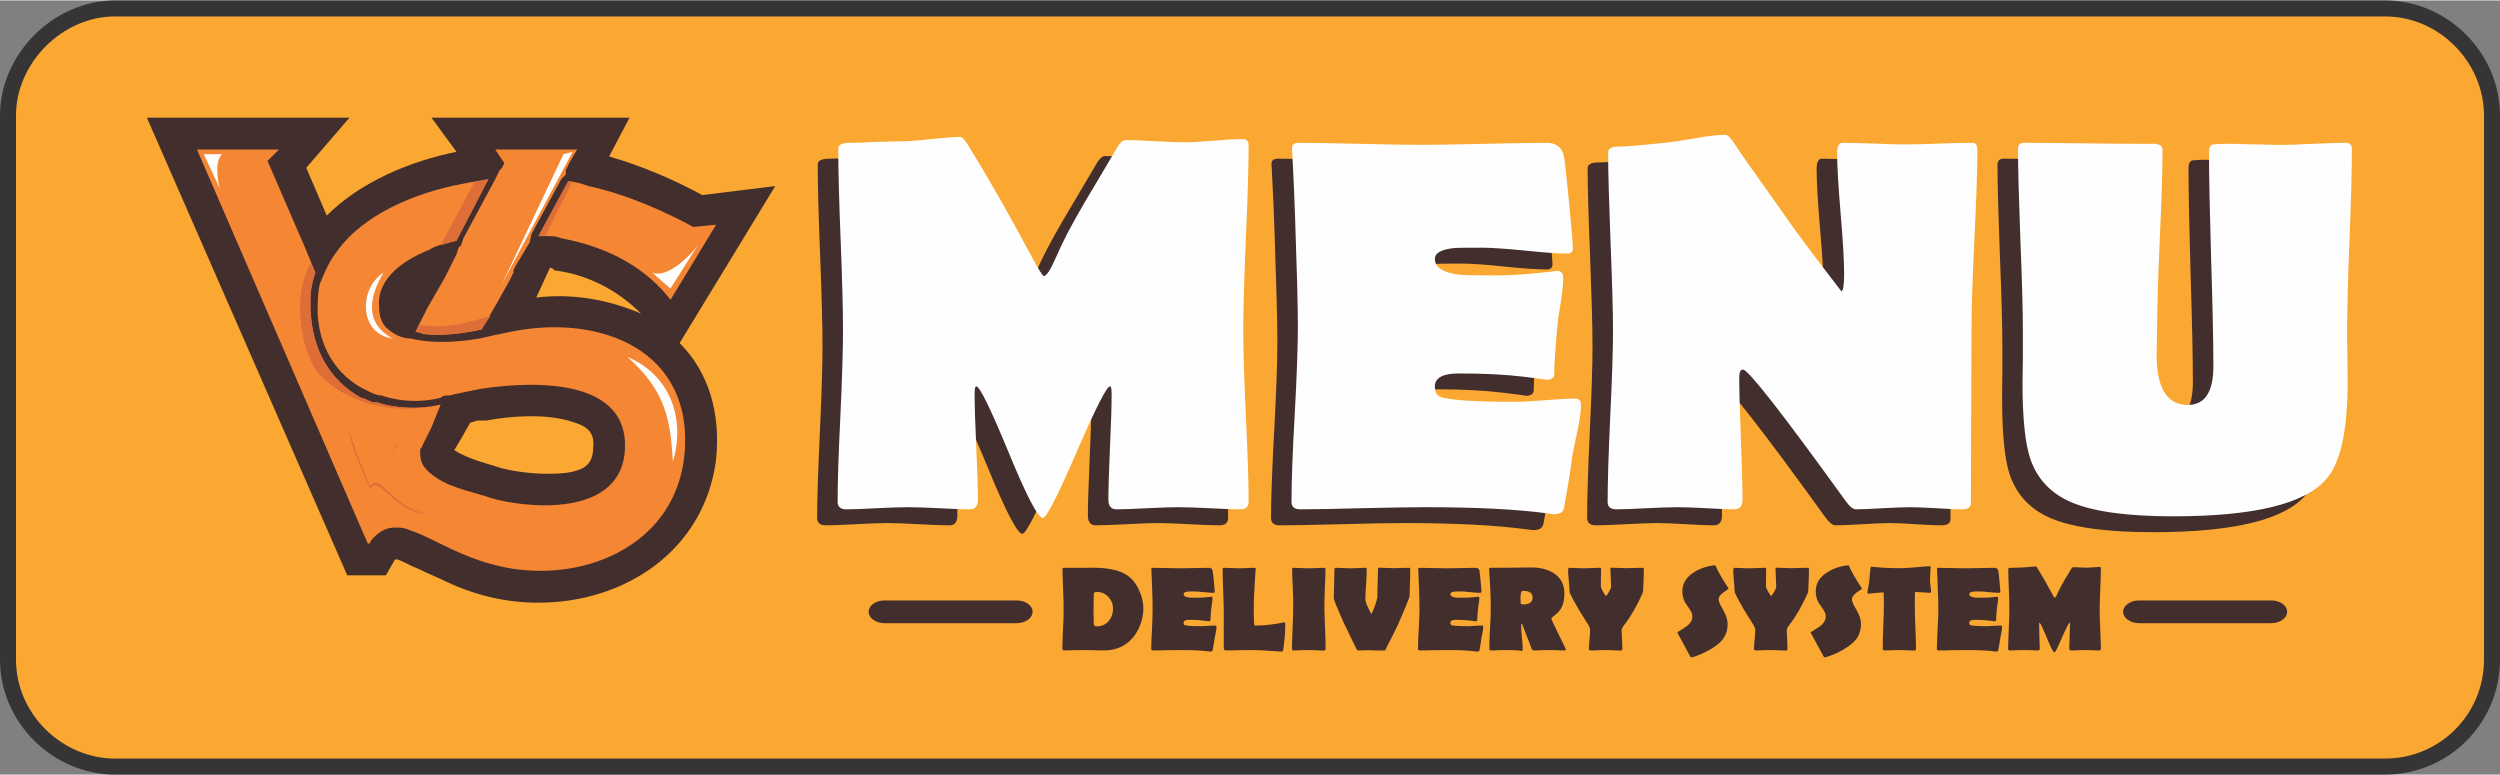 <?xml version="1.0" encoding="UTF-8"?>
<!DOCTYPE svg PUBLIC "-//W3C//DTD SVG 1.1//EN" "http://www.w3.org/Graphics/SVG/1.1/DTD/svg11.dtd">
<!-- Creator: CorelDRAW -->
<svg xmlns="http://www.w3.org/2000/svg" xml:space="preserve" width="200px" height="62px" version="1.1" style="shape-rendering:geometricPrecision; text-rendering:geometricPrecision; image-rendering:optimizeQuality; fill-rule:evenodd; clip-rule:evenodd"
viewBox="0 0 200 61.93"
 xmlns:xlink="http://www.w3.org/1999/xlink"
 xmlns:xodm="http://www.corel.com/coreldraw/odm/2003">
 <rect x="0" y="0" width="200" height="61.93" fill="#808080" stroke="none"/>
 <defs>
  <style type="text/css">
   <![CDATA[
    .str0 {stroke:#373435;stroke-width:1.28;stroke-miterlimit:22.926}
    .fil1 {fill:#432E2E}
    .fil3 {fill:#DD6E38}
    .fil2 {fill:#F58634}
    .fil0 {fill:#FAA831}
    .fil4 {fill:#FEFEFE}
    .fil5 {fill:#432E2E;fill-rule:nonzero}
    .fil6 {fill:#FEFEFE;fill-rule:nonzero}
   ]]>
  </style>
 </defs>
 <g id="Camada_x0020_1">
  <g id="_1978951096256">
   <path class="fil0 str0" d="M9.2 0.64l181.6 0c4.74,0 8.56,4 8.56,8.56l0 43.53c0,4.74 -3.82,8.56 -8.56,8.56l-181.6 0c-4.56,0 -8.56,-3.82 -8.56,-8.56l0 -43.53c0,-4.56 4,-8.56 8.56,-8.56z"/>
   <g>
    <g>
     <g>
      <path class="fil1" d="M48.72 12.48c2.55,0.73 5.11,1.82 7.47,3.09l5.83 -0.72 -7.65 12.56c2.37,2.37 3.28,5.65 2.92,9.29 -0.91,7.29 -7.29,11.48 -14.21,11.48 -2.55,0 -4.92,-0.55 -7.29,-1.64 -0.73,-0.36 -1.64,-0.73 -2.37,-1.09 -0.54,-0.19 -1.09,-0.55 -1.63,-0.73 0,0 0,0 -0.19,0 0,0 0,0 0,0l-0.73 1.27 -3.09 0 -16.03 -36.61 16.21 0 -3.46 4.01 1.64 3.82c2.73,-2.73 6.74,-4.37 10.38,-5.1l-2 -2.73 15.84 0 -1.63 3.1 -0.01 0zm-4.73 8.92l-1.09 2.37c2.91,-0.36 5.82,0.18 8.38,1.28 -1.83,-1.83 -4.19,-3.1 -6.93,-3.46 -0.18,-0.19 -0.18,-0.19 -0.36,-0.19l0 0zm-5.83 12.21l-0.55 0.18 -0.72 1.27 -0.55 0.91c1.09,0.73 2.73,1.1 3.82,1.46 1.46,0.37 3.46,0.55 5.1,0.37 1.28,-0.19 2.19,-0.55 2.19,-2.01 0.18,-1.45 -0.73,-1.82 -2,-2.18 -2.01,-0.55 -4.56,-0.37 -6.56,0 -0.18,0 -0.55,0 -0.73,0z"/>
      <path class="fil2" d="M24.32 19.58l-2.92 -6.74 0.91 -0.91 -6.55 0 11.29 26.05 2.37 5.46 0.18 0c0,-0.18 0.18,-0.36 0.36,-0.54 0.55,-0.55 1.1,-0.73 1.64,-0.73 0.37,0 0.73,0 1.1,0.18 2.36,0.73 5.46,3.28 10.56,3.28 5.28,0 10.75,-2.92 11.48,-9.11 0.91,-8.56 -6.74,-11.47 -13.85,-10.02 -0.91,0.19 -1.82,0.37 -2.55,0.55 -2.18,0.36 -4,0.36 -5.46,0 -0.73,0 -1.46,-0.36 -2.01,-0.91 -0.36,-0.37 -0.54,-0.91 -0.54,-1.64 -0.18,-1.82 1.27,-3.46 4,-4.55 0.55,-0.37 1.46,-0.55 2.19,-0.73l2.55 -4.92c-0.73,0.18 -1.27,0.18 -2,0.36 -4.01,0.73 -8.02,2.55 -10.02,5.29 -0.73,0.91 -1.09,1.82 -1.46,2.73 -0.18,0.73 -0.18,1.46 -0.18,2.37 0.18,3.27 2,5.28 4.01,6.19 0.36,0.18 0.73,0.36 1.09,0.36 1.64,0.55 3.28,0.55 4.74,0.19 0.18,-0.19 0.36,-0.19 0.72,-0.19 0.73,-0.18 1.64,-0.36 2.55,-0.54 4.92,-0.73 11.66,-0.55 11.48,4.73 -0.18,5.83 -8.38,4.74 -10.75,4.01 -0.91,-0.36 -3.09,-0.73 -4.37,-1.64 -0.55,-0.36 -0.91,-0.73 -1.09,-1.09 -0.18,-0.37 -0.18,-0.73 -0.18,-1.09 0,-0.19 0.18,-0.19 0.18,-0.37l0.73 -1.46 0.73 -1.82c0,0 0,0 0,0 -1.46,0.37 -3.46,0.37 -5.1,-0.18l-0.37 0c-0.36,-0.18 -0.73,-0.36 -0.91,-0.36 -2.55,-1.46 -3.82,-3.83 -4.01,-6.74 -0.18,-1.1 0,-2.19 0.37,-3.28l-0.91 -2.19 0 0zm21.31 -6.74l0.54 -0.91 0 0 -0.36 0 -6.19 0 0.73 1.09 -0.19 0.37 -0.18 0.18 -0.36 0.73 -2.55 4.73 -0.18 0.55 -0.19 0.18 -0.18 0.55 -0.91 1.82 -1.46 2.55 -0.91 1.82c0.19,0 0.37,0 0.55,0.18 1.46,0.19 3.1,0 4.74,-0.36l1.27 -2.19 0.91 -1.63 0.37 -0.73 0 -0.19 0.18 -0.36 1.09 -1.82 0.18 -0.73 2.37 -4.37 0.36 -0.37 0 0 0 -0.18 0 -0.18 0.37 -0.73 0 0zm-0.73 6.19c4.01,0.73 6.92,2.55 8.74,4.92l3.65 -6.01 -1.83 0.18c-2,-1.09 -5.1,-2.55 -8.37,-3.27 -0.55,-0.19 -1.1,-0.37 -1.64,-0.37l-2.37 4.37c0.18,0 0.36,0 0.54,0 0.37,0 0.92,0 1.28,0.18l0 0z"/>
      <polygon class="fil3" points="39.07,14.3 37.98,14.48 35.25,19.58 36.52,19.22 "/>
      <path class="fil3" d="M33.24 26.5c1.46,0.55 4.56,0 5.28,-0.18l0.73 -1.09c-1.82,0.54 -3.64,1.09 -5.64,0.73l-0.37 0.54 0 0z"/>
      <path class="fil4" d="M50.18 28.51c3.83,1.64 4.56,5.46 3.65,8.38 -0.19,-3.28 -0.55,-5.65 -3.65,-8.38z"/>
      <path class="fil4" d="M31.42 27.05c-2.73,-0.36 -2.73,-4.01 -0.73,-5.28 -1.09,1.82 -1.64,4 0.73,5.28z"/>
      <polygon class="fil4" points="45.81,12.11 45.08,12.3 40.16,22.68 "/>
      <polygon class="fil3" points="45.81,14.48 45.45,14.48 43.08,18.85 43.62,18.85 "/>
      <path class="fil3" d="M31.79 35.43c-1.46,0.73 -2.74,0 -3.83,-1.09 0,1.27 1.28,3.82 1.64,4.73 0.73,-1.27 2,2 4.55,2 -2.73,-1.63 -3.82,-3.09 -2.36,-5.64z"/>
      <path class="fil2" d="M31.79 35.25c-1.46,0.54 -2.74,0.18 -3.83,-0.91 0.18,1.09 1.28,3.64 1.64,4.55 0.73,-1.28 1.64,1.64 4.55,2.18 -2.73,-1.63 -3.64,-3.27 -2.36,-5.82l0 0z"/>
      <path class="fil4" d="M17.76 12.3l-1.46 0 1.28 2.73c0,0 -0.55,-2.01 0.18,-2.73z"/>
      <path class="fil4" d="M52.19 21.77c0.36,0.36 1.45,1.27 1.45,1.27l2.19 -3.46c-0.37,0.55 -2.37,2.73 -3.64,2.19l0 0z"/>
      <path class="fil3" d="M24.86 21.04c-1.45,2.37 -0.91,6.74 0.55,8.74 1.64,1.82 5.1,3.64 9.84,2.55 -1.46,0.37 -3.46,0.37 -5.1,-0.18l-0.37 0c-0.36,-0.18 -0.73,-0.36 -0.91,-0.36 -2.55,-1.46 -3.82,-3.83 -4.01,-6.74 0,-0.37 0,-0.73 0,-0.91 0,-0.19 0,-0.37 0,-0.55 0,-0.55 0.19,-1.28 0.37,-1.82l-0.18 -0.37 -0.19 -0.36 0 0z"/>
     </g>
    </g>
    <path class="fil5" d="M98.25 41.38c0,0.41 -0.23,0.61 -0.69,0.61 -0.55,0 -1.36,-0.03 -2.46,-0.09 -1.09,-0.06 -1.91,-0.09 -2.47,-0.09 -0.55,0 -1.37,0.03 -2.47,0.09 -1.11,0.06 -1.94,0.09 -2.48,0.09 -0.43,0 -0.65,-0.26 -0.65,-0.78 0,-0.93 0.05,-2.34 0.13,-4.23 0.09,-1.89 0.13,-3.3 0.13,-4.23 0,-0.4 -0.04,-0.61 -0.13,-0.61 -0.26,0 -1.15,1.76 -2.67,5.27 -1.52,3.51 -2.42,5.26 -2.7,5.26 -0.39,0 -1.31,-1.75 -2.75,-5.26 -1.45,-3.51 -2.31,-5.27 -2.58,-5.27 -0.09,0 -0.13,0.21 -0.13,0.61 0,0.93 0.04,2.34 0.13,4.23 0.09,1.89 0.13,3.3 0.13,4.23 0,0.52 -0.21,0.78 -0.63,0.78 -0.56,0 -1.39,-0.03 -2.49,-0.09 -1.1,-0.06 -1.93,-0.09 -2.49,-0.09 -0.54,0 -1.36,0.03 -2.46,0.09 -1.09,0.06 -1.91,0.09 -2.45,0.09 -0.47,0 -0.7,-0.2 -0.7,-0.61 0,-1.52 0.08,-3.8 0.22,-6.84 0.14,-3.05 0.21,-5.33 0.21,-6.85 0,-1.61 -0.06,-4.05 -0.19,-7.29 -0.13,-3.23 -0.19,-5.66 -0.19,-7.28 0,-0.31 0.31,-0.46 0.94,-0.46 0.45,0 1.15,-0.02 2.07,-0.06 0.92,-0.04 1.6,-0.06 2.07,-0.06 0.51,0 1.3,-0.05 2.36,-0.18 1.05,-0.11 1.85,-0.17 2.36,-0.17 0.13,0 0.38,0.31 0.75,0.92 1.51,2.45 3.12,5.28 4.84,8.5 0.62,1.14 0.97,1.71 1.07,1.71 0.2,0 0.54,-0.53 1,-1.59 0.49,-1.14 1.23,-2.55 2.22,-4.24 1.42,-2.39 2.23,-3.76 2.45,-4.14 0.32,-0.6 0.6,-0.9 0.85,-0.9 0.52,0 1.31,0.03 2.37,0.09 1.06,0.05 1.86,0.08 2.38,0.08 0.53,0 1.29,-0.04 2.3,-0.13 1.01,-0.08 1.78,-0.13 2.3,-0.13 0.33,0 0.5,0.16 0.5,0.48 0,1.65 -0.07,4.12 -0.22,7.42 -0.14,3.3 -0.21,5.78 -0.21,7.44 0,1.52 0.07,3.8 0.21,6.84 0.15,3.04 0.22,5.32 0.22,6.84z"/>
    <path id="_1" class="fil5" d="M124.84 33.62c0,0.5 -0.1,1.17 -0.27,2.02 -0.25,1.2 -0.39,1.87 -0.42,2.02 -0.1,0.97 -0.33,2.37 -0.68,4.23 -0.07,0.32 -0.33,0.48 -0.77,0.48 -0.15,0 -0.34,-0.02 -0.59,-0.06 -2.45,-0.33 -5.71,-0.5 -9.76,-0.5 -1.12,0 -2.79,0.03 -5.01,0.09 -2.21,0.06 -3.87,0.09 -4.97,0.09 -0.46,0 -0.69,-0.2 -0.69,-0.61 0,-1.56 0.09,-3.9 0.26,-7.04 0.17,-3.12 0.25,-5.47 0.25,-7.03 0,-1.58 -0.08,-4.54 -0.23,-8.88 -0.03,-1.11 -0.11,-2.78 -0.22,-5l-0.02 -0.29c-0.03,-0.32 0.15,-0.48 0.52,-0.48 1.09,0 2.72,0.03 4.9,0.09 2.18,0.06 3.82,0.08 4.92,0.08 1.11,0 2.77,-0.02 4.99,-0.08 2.23,-0.06 3.91,-0.09 5.02,-0.09 0.78,0 1.25,0.36 1.4,1.07 0.07,0.28 0.2,1.5 0.41,3.66 0.21,2.17 0.32,3.41 0.32,3.71 0,0.28 -0.15,0.42 -0.45,0.42 -0.75,0 -1.88,-0.07 -3.4,-0.23 -1.52,-0.16 -2.67,-0.24 -3.43,-0.24 -1.24,0 -1.96,0.01 -2.14,0.03 -1.09,0.09 -1.63,0.39 -1.63,0.88 0,0.67 0.65,1.09 1.95,1.26 0.36,0.04 1.25,0.06 2.67,0.06 1.17,0 2.3,-0.06 3.37,-0.17 1.43,-0.14 2.01,-0.22 1.74,-0.22 0.37,0 0.54,0.2 0.54,0.61 0,0.39 -0.06,0.99 -0.18,1.81 -0.17,0.99 -0.26,1.61 -0.27,1.86 -0.18,1.87 -0.27,3.2 -0.27,3.99 0,0.31 -0.22,0.47 -0.65,0.47 0.13,0 -0.48,-0.09 -1.82,-0.25 -1.5,-0.18 -3.22,-0.27 -5.17,-0.27 -1.27,0 -1.91,0.35 -1.91,1.04 0,0.34 0.09,0.58 0.25,0.73 0.41,0.34 2.51,0.5 6.29,0.5 0.52,0 1.29,-0.04 2.31,-0.13 1.03,-0.08 1.8,-0.13 2.32,-0.13 0.35,0 0.52,0.17 0.52,0.5z"/>
    <path id="_2" class="fil5" d="M156.55 13.23c0,1.59 -0.08,3.98 -0.24,7.17 -0.15,3.21 -0.23,5.6 -0.23,7.21l-0.04 13.9c0,0.32 -0.25,0.48 -0.74,0.48 -0.46,0 -1.15,-0.03 -2.06,-0.09 -0.92,-0.06 -1.61,-0.09 -2.07,-0.09 -0.47,0 -1.19,0.03 -2.15,0.09 -0.98,0.06 -1.7,0.09 -2.19,0.09 -0.23,0 -0.5,-0.23 -0.83,-0.68 -5.05,-7 -7.79,-10.5 -8.2,-10.5 -0.2,0 -0.3,0.2 -0.3,0.6 0,1.09 0.04,2.72 0.13,4.9 0.08,2.18 0.13,3.81 0.13,4.9 0,0.52 -0.22,0.78 -0.65,0.78 -0.5,0 -1.26,-0.03 -2.27,-0.09 -1.01,-0.06 -1.76,-0.09 -2.27,-0.09 -0.54,0 -1.36,0.03 -2.45,0.09 -1.1,0.06 -1.92,0.09 -2.46,0.09 -0.46,0 -0.69,-0.2 -0.69,-0.61 0,-1.52 0.07,-3.8 0.21,-6.85 0.15,-3.05 0.22,-5.33 0.22,-6.85 0,-1.58 -0.07,-3.97 -0.19,-7.14 -0.13,-3.17 -0.2,-5.54 -0.2,-7.12 0,-0.31 0.29,-0.46 0.86,-0.46 0.63,0 1.98,-0.11 4.07,-0.35 0.28,-0.02 1.02,-0.14 2.24,-0.35 0.92,-0.16 1.65,-0.24 2.21,-0.24 0.19,0 0.48,0.3 0.85,0.89 0.23,0.38 1.35,1.97 3.36,4.79 1.07,1.58 2.76,3.86 5.08,6.86 0.14,-0.1 0.21,-0.55 0.21,-1.37 0,-1.07 -0.09,-2.69 -0.28,-4.85 -0.18,-2.17 -0.28,-3.79 -0.28,-4.86 0,-0.54 0.15,-0.82 0.42,-0.82 0.56,0 1.4,0.03 2.52,0.07 1.11,0.04 1.94,0.06 2.51,0.06 0.6,0 1.5,-0.02 2.69,-0.06 1.2,-0.04 2.1,-0.07 2.7,-0.07 0.25,0 0.38,0.19 0.38,0.57z"/>
    <path id="_3" class="fil5" d="M186.51 13.16c0,1.62 -0.06,4.04 -0.19,7.27 -0.13,3.22 -0.19,5.64 -0.19,7.26 0,0.46 0,1.14 0.02,2.05 0.01,0.9 0.02,1.58 0.02,2.04 0,3.87 -0.56,6.46 -1.68,7.75 -1.68,2.01 -5.77,3.01 -12.26,3.01 -3.67,0 -6.38,-0.37 -8.13,-1.1 -1.65,-0.7 -2.75,-1.86 -3.31,-3.47 -0.42,-1.24 -0.62,-3.28 -0.62,-6.12 0,-0.41 0,-1.07 0.02,-1.99 0,-0.92 0,-1.64 0,-2.17 0,-1.62 -0.07,-4.05 -0.2,-7.29 -0.12,-3.23 -0.19,-5.66 -0.19,-7.27 0,-0.31 0.17,-0.47 0.5,-0.47 1.03,0 2.58,0.02 4.67,0.05 2.07,0.03 3.63,0.04 4.66,0.04 0.89,0 1.23,-0.01 1.02,-0.02 0.47,0.04 0.71,0.19 0.71,0.45 0,1.61 -0.07,4.02 -0.21,7.24 -0.15,3.22 -0.22,5.62 -0.22,7.23 0,0.17 -0.01,0.49 -0.02,0.93 -0.01,0.45 -0.02,0.79 -0.02,1.03 0,2.69 0.83,4.03 2.5,4.03 1.36,0 2.04,-1.04 2.04,-3.11 0,-1.9 -0.06,-4.75 -0.18,-8.55 -0.11,-3.79 -0.17,-6.65 -0.17,-8.54 0,-0.42 0.12,-0.63 0.36,-0.65 0.5,-0.05 1.36,-0.06 2.6,-0.02 1.67,0.04 2.57,0.07 2.71,0.07 0.58,0 1.45,-0.03 2.62,-0.09 1.17,-0.06 2.04,-0.09 2.62,-0.09 0.35,0 0.52,0.17 0.52,0.5z"/>
    <g>
     <path class="fil5" d="M91.47 48.66c0,0.44 -0.09,0.88 -0.26,1.33 -0.18,0.45 -0.42,0.83 -0.72,1.14 -0.56,0.58 -1.3,0.87 -2.21,0.87 -0.19,0 -0.47,0 -0.83,-0.02 -0.37,-0.01 -0.65,-0.01 -0.83,-0.01 -0.17,0 -0.41,0 -0.74,0.01 -0.33,0.02 -0.57,0.02 -0.73,0.02 -0.1,0 -0.16,-0.04 -0.16,-0.13 0,-0.35 0.02,-0.86 0.05,-1.55 0.04,-0.68 0.05,-1.2 0.05,-1.54 0,-0.36 -0.01,-0.91 -0.04,-1.64 -0.03,-0.73 -0.05,-1.28 -0.05,-1.64 0,-0.07 0.04,-0.11 0.12,-0.11l1.19 0c0.12,0 0.29,0 0.51,0 0.23,-0.01 0.41,-0.01 0.53,-0.01 1.27,0 2.19,0.19 2.78,0.58 0.41,0.27 0.74,0.66 0.98,1.19 0.24,0.5 0.36,1 0.36,1.51zm-2.43 0c0,-0.37 -0.13,-0.69 -0.38,-0.95 -0.25,-0.26 -0.56,-0.39 -0.93,-0.39 -0.16,0 -0.23,0.07 -0.23,0.2 0,0.13 -0.01,0.33 -0.01,0.59 -0.01,0.26 -0.01,0.46 -0.01,0.59 0,0.13 0,0.33 0.01,0.58 0,0.26 0.01,0.45 0.01,0.58 0,0.14 0.08,0.21 0.26,0.21 0.38,0 0.69,-0.14 0.93,-0.42 0.23,-0.27 0.35,-0.6 0.35,-0.99z"/>
     <path id="_1_0" class="fil5" d="M97.32 50.12c0,0.11 -0.02,0.26 -0.06,0.45 -0.06,0.27 -0.09,0.42 -0.09,0.46 -0.03,0.22 -0.08,0.53 -0.16,0.95 -0.01,0.07 -0.07,0.11 -0.17,0.11 -0.03,0 -0.08,0 -0.13,-0.01 -0.56,-0.08 -1.29,-0.11 -2.21,-0.11 -0.25,0 -0.62,0 -1.12,0.01 -0.5,0.02 -0.88,0.02 -1.13,0.02 -0.1,0 -0.15,-0.04 -0.15,-0.13 0,-0.36 0.02,-0.88 0.06,-1.59 0.03,-0.7 0.05,-1.23 0.05,-1.59 0,-0.35 -0.01,-1.02 -0.05,-2 -0.01,-0.25 -0.02,-0.63 -0.05,-1.13l0 -0.06c-0.01,-0.07 0.03,-0.11 0.12,-0.11 0.24,0 0.61,0.01 1.1,0.02 0.49,0.01 0.86,0.02 1.11,0.02 0.25,0 0.62,-0.01 1.13,-0.02 0.5,-0.01 0.88,-0.02 1.13,-0.02 0.17,0 0.28,0.08 0.31,0.24 0.02,0.06 0.05,0.34 0.1,0.83 0.04,0.49 0.07,0.76 0.07,0.83 0,0.07 -0.04,0.1 -0.1,0.1 -0.17,0 -0.43,-0.02 -0.77,-0.05 -0.34,-0.04 -0.6,-0.06 -0.78,-0.06 -0.27,0 -0.44,0 -0.48,0.01 -0.24,0.02 -0.36,0.09 -0.36,0.2 0,0.15 0.14,0.24 0.43,0.28 0.09,0.01 0.29,0.01 0.61,0.01 0.26,0 0.52,-0.01 0.76,-0.03 0.32,-0.04 0.45,-0.05 0.39,-0.05 0.08,0 0.12,0.04 0.12,0.13 0,0.09 -0.01,0.23 -0.04,0.41 -0.04,0.23 -0.06,0.37 -0.06,0.42 -0.04,0.42 -0.06,0.72 -0.06,0.9 0,0.07 -0.05,0.11 -0.15,0.11 0.03,0 -0.11,-0.02 -0.41,-0.06 -0.34,-0.04 -0.72,-0.06 -1.16,-0.06 -0.29,0 -0.43,0.08 -0.43,0.24 0,0.07 0.01,0.13 0.05,0.16 0.09,0.08 0.57,0.11 1.42,0.11 0.12,0 0.29,-0.01 0.52,-0.03 0.23,-0.02 0.41,-0.02 0.52,-0.02 0.08,0 0.12,0.03 0.12,0.11z"/>
     <path id="_2_1" class="fil5" d="M102.82 49.88c0,0.64 -0.05,1.33 -0.16,2.05 -0.02,0.11 -0.07,0.17 -0.15,0.17 0.05,0 -0.17,-0.02 -0.68,-0.05 -0.71,-0.06 -1.28,-0.08 -1.71,-0.08 -0.23,0 -0.57,0 -1.03,0.01 -0.46,0.02 -0.8,0.02 -1.03,0.02 -0.1,0 -0.15,-0.06 -0.16,-0.18 0,0.09 0,-0.02 0,-0.33l0 -2.71c0,-0.34 -0.02,-0.89 -0.05,-1.65 -0.02,-0.72 -0.04,-1.27 -0.04,-1.64 0,-0.07 0.04,-0.1 0.11,-0.1 0.14,0 0.34,0.01 0.6,0.02 0.27,0.01 0.47,0.02 0.6,0.02 0.14,0 0.35,-0.01 0.63,-0.02 0.28,-0.02 0.49,-0.02 0.63,-0.02 0.05,0 0.08,0.03 0.08,0.1l-0.01 0.05c-0.04,0.53 -0.09,1.33 -0.14,2.39 0,0.41 -0.01,0.73 -0.01,0.97 0,0.26 0.01,0.57 0.02,0.92 0.01,0.12 0.03,0.19 0.08,0.19 0.33,0 0.7,-0.02 1.09,-0.06 0.45,-0.05 0.84,-0.11 1.18,-0.19 0.02,0 0.05,-0.01 0.07,-0.01 0.05,0 0.08,0.04 0.08,0.13z"/>
     <path id="_3_2" class="fil5" d="M106.05 51.87c0,0.09 -0.05,0.14 -0.14,0.14 -0.13,0 -0.34,-0.01 -0.61,-0.02 -0.27,-0.02 -0.48,-0.02 -0.61,-0.02 -0.13,0 -0.33,0 -0.59,0.01 -0.26,0.02 -0.45,0.02 -0.58,0.02 -0.1,0 -0.16,-0.04 -0.16,-0.13 0,-0.39 0.02,-0.97 0.05,-1.74 0.03,-0.77 0.05,-1.35 0.05,-1.74 0,-0.32 -0.01,-0.8 -0.04,-1.45 -0.03,-0.65 -0.05,-1.13 -0.05,-1.45 0,-0.07 0.04,-0.1 0.12,-0.1 0.13,0 0.34,0.01 0.62,0.02 0.28,0.01 0.49,0.02 0.63,0.02 0.13,0 0.32,-0.01 0.59,-0.02 0.26,-0.01 0.46,-0.02 0.59,-0.02 0.08,0 0.12,0.04 0.12,0.11 0,0.32 -0.02,0.81 -0.05,1.45 -0.02,0.64 -0.04,1.12 -0.04,1.44 0,0.39 0.02,0.97 0.05,1.74 0.03,0.77 0.05,1.35 0.05,1.74z"/>
     <path id="_4" class="fil5" d="M112.82 45.5c0,0.23 0,0.59 -0.02,1.07 -0.02,0.47 -0.03,0.83 -0.03,1.07 0,0.06 -0.13,0.42 -0.41,1.08 -0.23,0.54 -0.39,0.92 -0.49,1.14 -0.19,0.41 -0.41,0.86 -0.66,1.34 -0.08,0.15 -0.19,0.37 -0.34,0.67 -0.03,0.09 -0.08,0.14 -0.14,0.14 -0.14,0 -0.34,-0.01 -0.62,-0.01 -0.27,-0.01 -0.48,-0.02 -0.62,-0.02 -0.09,0 -0.23,0.01 -0.41,0.01 -0.19,0.01 -0.33,0.01 -0.42,0.01 -0.06,0 -0.11,-0.04 -0.15,-0.13 -0.23,-0.46 -0.57,-1.16 -1.01,-2.09 -0.53,-1.18 -0.8,-1.84 -0.8,-1.98 0,-0.25 0.01,-0.62 0.03,-1.12 0.01,-0.49 0.02,-0.87 0.02,-1.12 0,-0.11 0.04,-0.17 0.11,-0.17 0.13,0 0.33,0.01 0.6,0.02 0.26,0.01 0.46,0.02 0.59,0.02 0.14,0 0.34,-0.01 0.61,-0.02 0.27,-0.02 0.47,-0.02 0.6,-0.02 0.05,0 0.08,0.03 0.08,0.1 0,0.26 -0.02,0.66 -0.05,1.2 -0.04,0.53 -0.06,0.94 -0.06,1.2 0,0.15 0.06,0.35 0.18,0.61 0.1,0.2 0.2,0.39 0.29,0.59 0.09,-0.15 0.19,-0.37 0.29,-0.65 0.11,-0.31 0.18,-0.54 0.2,-0.69 0,-0.17 0.01,-0.41 0.01,-0.74 0.02,-0.95 0.04,-1.45 0.04,-1.48 0,-0.1 0.02,-0.15 0.07,-0.15 0.13,0 0.33,0.01 0.6,0.02 0.27,0.01 0.47,0.02 0.61,0.02 0.13,0 0.33,-0.01 0.59,-0.02 0.27,-0.01 0.46,-0.01 0.6,-0.01 0.07,0 0.11,0.03 0.11,0.11z"/>
     <path id="_5" class="fil5" d="M118.66 50.12c0,0.11 -0.02,0.26 -0.06,0.45 -0.05,0.27 -0.08,0.42 -0.09,0.46 -0.02,0.22 -0.08,0.53 -0.15,0.95 -0.02,0.07 -0.08,0.11 -0.18,0.11 -0.03,0 -0.07,0 -0.13,-0.01 -0.55,-0.08 -1.29,-0.11 -2.2,-0.11 -0.26,0 -0.63,0 -1.13,0.01 -0.5,0.02 -0.87,0.02 -1.12,0.02 -0.11,0 -0.16,-0.04 -0.16,-0.13 0,-0.36 0.02,-0.88 0.06,-1.59 0.04,-0.7 0.06,-1.23 0.06,-1.59 0,-0.35 -0.02,-1.02 -0.05,-2 -0.01,-0.25 -0.03,-0.63 -0.05,-1.13l-0.01 -0.06c-0.01,-0.07 0.03,-0.11 0.12,-0.11 0.24,0 0.61,0.01 1.1,0.02 0.49,0.01 0.86,0.02 1.11,0.02 0.25,0 0.63,-0.01 1.13,-0.02 0.5,-0.01 0.88,-0.02 1.13,-0.02 0.18,0 0.28,0.08 0.32,0.24 0.01,0.06 0.04,0.34 0.09,0.83 0.04,0.49 0.07,0.76 0.07,0.83 0,0.07 -0.03,0.1 -0.1,0.1 -0.17,0 -0.43,-0.02 -0.77,-0.05 -0.34,-0.04 -0.6,-0.06 -0.77,-0.06 -0.28,0 -0.44,0 -0.48,0.01 -0.25,0.02 -0.37,0.09 -0.37,0.2 0,0.15 0.14,0.24 0.44,0.28 0.08,0.01 0.28,0.01 0.6,0.01 0.26,0 0.52,-0.01 0.76,-0.03 0.32,-0.04 0.45,-0.05 0.39,-0.05 0.09,0 0.13,0.04 0.13,0.13 0,0.09 -0.02,0.23 -0.05,0.41 -0.04,0.23 -0.05,0.37 -0.06,0.42 -0.04,0.42 -0.06,0.72 -0.06,0.9 0,0.07 -0.05,0.11 -0.15,0.11 0.03,0 -0.1,-0.02 -0.41,-0.06 -0.33,-0.04 -0.72,-0.06 -1.16,-0.06 -0.29,0 -0.43,0.08 -0.43,0.24 0,0.07 0.02,0.13 0.05,0.16 0.1,0.08 0.57,0.11 1.42,0.11 0.12,0 0.29,-0.01 0.53,-0.03 0.23,-0.02 0.4,-0.02 0.52,-0.02 0.08,0 0.11,0.03 0.11,0.11z"/>
     <path id="_6" class="fil5" d="M125.28 51.95c0,0.04 -0.05,0.05 -0.13,0.05 -0.14,0 -0.34,0 -0.62,-0.02 -0.27,-0.01 -0.47,-0.01 -0.61,-0.01 -0.13,0 -0.32,0 -0.58,0.01 -0.26,0.02 -0.46,0.02 -0.59,0.02 -0.1,0 -0.17,-0.03 -0.21,-0.11 -0.05,-0.14 -0.14,-0.36 -0.24,-0.64 -0.11,-0.26 -0.26,-0.65 -0.45,-1.17 -0.04,-0.14 -0.08,-0.21 -0.12,-0.21 -0.02,0 -0.04,0.05 -0.04,0.16 0,0.21 0.02,0.53 0.07,0.96 0.04,0.42 0.06,0.74 0.06,0.94 0,0.07 -0.03,0.11 -0.1,0.11 -0.02,0 -0.06,-0.01 -0.11,-0.02 -0.27,-0.04 -0.68,-0.05 -1.23,-0.05 -0.12,0 -0.3,0 -0.54,0.01 -0.24,0.02 -0.42,0.02 -0.54,0.02 -0.1,0 -0.15,-0.04 -0.15,-0.13 0,-0.36 0.01,-0.88 0.05,-1.59 0.04,-0.7 0.06,-1.23 0.06,-1.59 0,-0.89 -0.04,-1.94 -0.13,-3.13l0 -0.06c-0.01,-0.06 0.02,-0.1 0.09,-0.11 -0.01,0 0.05,0 0.17,0 0.35,0 0.86,0 1.55,-0.01 0.69,-0.01 1.21,-0.02 1.56,-0.02 0.73,0 1.34,0.16 1.82,0.47 0.55,0.37 0.83,0.9 0.83,1.6 0,0.45 -0.07,0.81 -0.2,1.09 -0.13,0.28 -0.38,0.54 -0.73,0.79 -0.08,0.06 -0.11,0.11 -0.11,0.16 0,0.04 0.19,0.45 0.58,1.24 0.39,0.79 0.59,1.21 0.59,1.24zm-2.67 -4.18c0,-0.36 -0.26,-0.54 -0.78,-0.54 -0.13,0 -0.19,0.2 -0.19,0.59 0,0.05 0,0.12 0.01,0.21 0,0.1 0.01,0.17 0.01,0.21 0,0.05 0.06,0.08 0.19,0.08 0.51,0 0.76,-0.19 0.76,-0.55z"/>
     <path id="_7" class="fil5" d="M131.51 45.5c0,0.17 -0.01,0.43 -0.02,0.77 -0.02,0.34 -0.03,0.6 -0.03,0.77 0,0.17 -0.02,0.31 -0.07,0.41 -0.44,1 -0.94,1.86 -1.49,2.56 -0.11,0.15 -0.17,0.28 -0.17,0.36 0,0.17 0.01,0.42 0.03,0.75 0.02,0.33 0.03,0.58 0.03,0.75 0,0.09 -0.04,0.14 -0.13,0.14 -0.14,0 -0.34,-0.01 -0.61,-0.02 -0.28,-0.02 -0.48,-0.02 -0.61,-0.02 -0.14,0 -0.33,0 -0.59,0.01 -0.26,0.02 -0.45,0.02 -0.58,0.02 -0.11,0 -0.16,-0.04 -0.16,-0.13 0,-0.17 0.02,-0.42 0.05,-0.75 0.03,-0.33 0.05,-0.58 0.05,-0.75 0,-0.1 -0.04,-0.22 -0.12,-0.37 -0.18,-0.3 -0.45,-0.73 -0.8,-1.29 -0.2,-0.34 -0.41,-0.72 -0.62,-1.13 -0.07,-0.13 -0.11,-0.24 -0.11,-0.33 0,-0.17 -0.02,-0.45 -0.06,-0.84 -0.03,-0.37 -0.05,-0.65 -0.05,-0.85 0,-0.11 0.04,-0.17 0.11,-0.17 0.12,0 0.31,0.01 0.55,0.02 0.25,0.01 0.43,0.02 0.56,0.02 0.14,0 0.37,-0.01 0.67,-0.02 0.3,-0.02 0.53,-0.02 0.68,-0.02 0.04,0 0.07,0.03 0.07,0.1 -0.02,0.47 -0.02,0.92 -0.02,1.38 0,0.08 0.05,0.21 0.16,0.41 0.1,0.18 0.18,0.3 0.25,0.38 0.07,-0.08 0.15,-0.2 0.25,-0.36 0.1,-0.19 0.16,-0.32 0.16,-0.4 0,-0.16 -0.01,-0.39 -0.03,-0.71 -0.02,-0.31 -0.03,-0.55 -0.03,-0.7 0,-0.07 0.02,-0.11 0.07,-0.11 0.14,0 0.34,0.01 0.61,0.02 0.27,0.01 0.47,0.02 0.6,0.02 0.15,0 0.36,-0.01 0.65,-0.02 0.28,-0.01 0.49,-0.01 0.64,-0.01 0.07,0 0.11,0.03 0.11,0.11z"/>
     <path id="_8" class="fil5" d="M138.29 47.06c0,0.01 -0.13,0.11 -0.4,0.29 -0.27,0.19 -0.4,0.38 -0.4,0.58 0,0.14 0.12,0.42 0.36,0.83 0.24,0.42 0.36,0.79 0.36,1.12 0,0.4 -0.09,0.76 -0.28,1.07 -0.2,0.33 -0.57,0.66 -1.13,0.98 -0.46,0.27 -0.93,0.47 -1.39,0.61 -0.05,0.01 -0.08,0.01 -0.1,0.01 -0.04,0 -0.07,-0.03 -0.11,-0.1 -0.02,-0.05 -0.2,-0.38 -0.54,-1 -0.32,-0.58 -0.47,-0.88 -0.47,-0.88 0,-0.03 0.1,-0.1 0.31,-0.22 0.25,-0.15 0.45,-0.29 0.58,-0.41 0.21,-0.2 0.31,-0.42 0.31,-0.63 0,-0.2 -0.07,-0.4 -0.21,-0.6 -0.25,-0.37 -0.38,-0.55 -0.38,-0.56 -0.14,-0.26 -0.21,-0.55 -0.21,-0.89 0,-0.59 0.28,-1.07 0.83,-1.45 0.45,-0.31 0.99,-0.52 1.64,-0.61 0.11,-0.01 0.16,-0.02 0.14,-0.02 0.02,0 0.04,0.03 0.07,0.1 0.14,0.34 0.47,0.92 1,1.74 0.01,0.01 0.02,0.03 0.02,0.04z"/>
     <path class="fil5" d="M148.96 47.06c0,0.01 -0.14,0.11 -0.41,0.29 -0.26,0.19 -0.4,0.38 -0.4,0.58 0,0.14 0.12,0.42 0.37,0.83 0.24,0.42 0.36,0.79 0.36,1.12 0,0.4 -0.1,0.76 -0.28,1.07 -0.2,0.33 -0.58,0.66 -1.13,0.98 -0.46,0.27 -0.93,0.47 -1.4,0.61 -0.04,0.01 -0.07,0.01 -0.09,0.01 -0.04,0 -0.08,-0.03 -0.11,-0.1 -0.03,-0.05 -0.21,-0.38 -0.54,-1 -0.32,-0.58 -0.48,-0.88 -0.48,-0.88 0,-0.03 0.11,-0.1 0.31,-0.22 0.26,-0.15 0.46,-0.29 0.59,-0.41 0.2,-0.2 0.31,-0.42 0.31,-0.63 0,-0.2 -0.07,-0.4 -0.21,-0.6 -0.25,-0.37 -0.38,-0.55 -0.38,-0.56 -0.14,-0.26 -0.21,-0.55 -0.21,-0.89 0,-0.59 0.27,-1.07 0.83,-1.45 0.45,-0.31 0.99,-0.52 1.63,-0.61 0.12,-0.01 0.17,-0.02 0.15,-0.02 0.02,0 0.04,0.03 0.07,0.1 0.13,0.34 0.47,0.92 1,1.74 0.01,0.01 0.02,0.03 0.02,0.04z"/>
     <path id="_1_3" class="fil5" d="M154.49 47.3c0,0.06 -0.04,0.09 -0.11,0.09 0.08,0 -0.31,-0.02 -1.18,-0.07 -0.01,0.56 -0.02,0.91 -0.02,1.07 0,0.39 0.02,0.97 0.05,1.74 0.03,0.77 0.05,1.35 0.05,1.74 0,0.09 -0.05,0.14 -0.14,0.14 -0.13,0 -0.33,-0.01 -0.6,-0.02 -0.27,-0.02 -0.48,-0.02 -0.61,-0.02 -0.13,0 -0.32,0 -0.58,0.01 -0.26,0.02 -0.45,0.02 -0.58,0.02 -0.1,0 -0.15,-0.04 -0.15,-0.13 0,-0.39 0.01,-0.97 0.04,-1.74 0.04,-0.77 0.05,-1.35 0.05,-1.74 0,-0.15 0,-0.5 -0.02,-1.04 -0.27,0.02 -0.68,0.06 -1.23,0.11 -0.05,-0.03 -0.08,-0.04 -0.08,-0.05 0,-0.03 0.03,-0.19 0.08,-0.48 0.06,-0.31 0.09,-0.49 0.09,-0.55 0.01,-0.28 0.05,-0.63 0.1,-1.04 0.01,-0.02 0.03,-0.04 0.07,-0.04 0.01,0 0.04,0.01 0.08,0.01 0.62,0.07 1.4,0.11 2.32,0.11 0.28,0 0.8,-0.04 1.57,-0.11 0.38,-0.04 0.59,-0.05 0.62,-0.05 0.09,0 0.14,0.02 0.14,0.07 0,0.11 -0.01,0.28 -0.03,0.51 -0.01,0.22 -0.02,0.39 -0.02,0.51 0,0.1 0.01,0.26 0.04,0.47 0.03,0.21 0.05,0.37 0.05,0.48z"/>
     <path id="_2_4" class="fil5" d="M160.17 50.12c0,0.11 -0.02,0.26 -0.06,0.45 -0.05,0.27 -0.08,0.42 -0.09,0.46 -0.03,0.22 -0.08,0.53 -0.16,0.95 -0.01,0.07 -0.07,0.11 -0.17,0.11 -0.03,0 -0.08,0 -0.13,-0.01 -0.56,-0.08 -1.29,-0.11 -2.2,-0.11 -0.26,0 -0.63,0 -1.13,0.01 -0.5,0.02 -0.88,0.02 -1.12,0.02 -0.11,0 -0.16,-0.04 -0.16,-0.13 0,-0.36 0.02,-0.88 0.06,-1.59 0.04,-0.7 0.06,-1.23 0.06,-1.59 0,-0.35 -0.02,-1.02 -0.06,-2 0,-0.25 -0.02,-0.63 -0.05,-1.13l0 -0.06c-0.01,-0.07 0.03,-0.11 0.12,-0.11 0.24,0 0.61,0.01 1.1,0.02 0.49,0.01 0.86,0.02 1.11,0.02 0.25,0 0.63,-0.01 1.13,-0.02 0.5,-0.01 0.88,-0.02 1.13,-0.02 0.17,0 0.28,0.08 0.31,0.24 0.02,0.06 0.05,0.34 0.1,0.83 0.04,0.49 0.07,0.76 0.07,0.83 0,0.07 -0.04,0.1 -0.1,0.1 -0.17,0 -0.43,-0.02 -0.77,-0.05 -0.34,-0.04 -0.6,-0.06 -0.77,-0.06 -0.28,0 -0.44,0 -0.48,0.01 -0.25,0.02 -0.37,0.09 -0.37,0.2 0,0.15 0.14,0.24 0.44,0.28 0.08,0.01 0.28,0.01 0.6,0.01 0.26,0 0.52,-0.01 0.76,-0.03 0.32,-0.04 0.45,-0.05 0.39,-0.05 0.08,0 0.12,0.04 0.12,0.13 0,0.09 -0.01,0.23 -0.04,0.41 -0.04,0.23 -0.06,0.37 -0.06,0.42 -0.04,0.42 -0.06,0.72 -0.06,0.9 0,0.07 -0.05,0.11 -0.15,0.11 0.03,0 -0.1,-0.02 -0.41,-0.06 -0.33,-0.04 -0.72,-0.06 -1.16,-0.06 -0.29,0 -0.43,0.08 -0.43,0.24 0,0.07 0.02,0.13 0.05,0.16 0.1,0.08 0.57,0.11 1.42,0.11 0.12,0 0.29,-0.01 0.52,-0.03 0.24,-0.02 0.41,-0.02 0.53,-0.02 0.07,0 0.11,0.03 0.11,0.11z"/>
     <path id="_3_5" class="fil5" d="M168.07 51.87c0,0.09 -0.05,0.13 -0.16,0.13 -0.12,0 -0.3,0 -0.55,-0.02 -0.25,-0.01 -0.43,-0.01 -0.56,-0.01 -0.12,0 -0.31,0 -0.56,0.01 -0.25,0.02 -0.43,0.02 -0.55,0.02 -0.1,0 -0.15,-0.05 -0.15,-0.17 0,-0.21 0.01,-0.53 0.03,-0.96 0.02,-0.42 0.03,-0.74 0.03,-0.95 0,-0.09 -0.01,-0.14 -0.03,-0.14 -0.06,0 -0.26,0.4 -0.61,1.19 -0.34,0.79 -0.54,1.19 -0.6,1.19 -0.09,0 -0.3,-0.4 -0.62,-1.19 -0.33,-0.79 -0.52,-1.19 -0.59,-1.19 -0.01,0 -0.02,0.05 -0.02,0.14 0,0.21 0.01,0.53 0.02,0.95 0.02,0.43 0.03,0.75 0.03,0.96 0,0.12 -0.04,0.17 -0.14,0.17 -0.12,0 -0.31,0 -0.56,-0.02 -0.25,-0.01 -0.44,-0.01 -0.56,-0.01 -0.12,0 -0.31,0 -0.56,0.01 -0.24,0.02 -0.43,0.02 -0.55,0.02 -0.1,0 -0.16,-0.04 -0.16,-0.13 0,-0.35 0.02,-0.86 0.05,-1.55 0.03,-0.68 0.05,-1.2 0.05,-1.54 0,-0.36 -0.01,-0.91 -0.04,-1.64 -0.03,-0.73 -0.05,-1.28 -0.05,-1.65 0,-0.07 0.07,-0.1 0.22,-0.1 0.1,0 0.26,0 0.46,-0.01 0.21,-0.01 0.36,-0.02 0.47,-0.02 0.12,0 0.29,-0.01 0.53,-0.04 0.24,-0.02 0.42,-0.04 0.53,-0.04 0.03,0 0.09,0.07 0.17,0.21 0.34,0.55 0.71,1.19 1.1,1.92 0.13,0.26 0.21,0.38 0.24,0.38 0.04,0 0.12,-0.11 0.22,-0.35 0.11,-0.26 0.28,-0.58 0.5,-0.96 0.32,-0.54 0.51,-0.85 0.55,-0.93 0.08,-0.14 0.14,-0.21 0.2,-0.21 0.11,0 0.29,0.01 0.53,0.02 0.24,0.01 0.42,0.02 0.54,0.02 0.12,0 0.29,-0.01 0.52,-0.03 0.23,-0.02 0.4,-0.03 0.52,-0.03 0.07,0 0.11,0.04 0.11,0.11 0,0.37 -0.02,0.93 -0.05,1.67 -0.03,0.75 -0.05,1.31 -0.05,1.68 0,0.34 0.02,0.86 0.05,1.54 0.03,0.69 0.05,1.2 0.05,1.55z"/>
     <path class="fil5" d="M144.72 45.5c0,0.17 -0.01,0.43 -0.02,0.77 -0.02,0.34 -0.03,0.6 -0.03,0.77 0,0.17 -0.02,0.31 -0.07,0.41 -0.45,1 -0.94,1.86 -1.49,2.56 -0.12,0.15 -0.17,0.28 -0.17,0.36 0,0.17 0.01,0.42 0.03,0.75 0.02,0.33 0.03,0.58 0.03,0.75 0,0.09 -0.04,0.14 -0.13,0.14 -0.14,0 -0.34,-0.01 -0.61,-0.02 -0.28,-0.02 -0.48,-0.02 -0.61,-0.02 -0.14,0 -0.33,0 -0.59,0.01 -0.26,0.02 -0.46,0.02 -0.58,0.02 -0.11,0 -0.16,-0.04 -0.16,-0.13 0,-0.17 0.02,-0.42 0.05,-0.75 0.03,-0.33 0.05,-0.58 0.05,-0.75 0,-0.1 -0.04,-0.22 -0.12,-0.37 -0.18,-0.3 -0.45,-0.73 -0.8,-1.29 -0.2,-0.34 -0.41,-0.72 -0.62,-1.13 -0.07,-0.13 -0.11,-0.24 -0.11,-0.33 0,-0.17 -0.03,-0.45 -0.06,-0.84 -0.03,-0.37 -0.05,-0.65 -0.05,-0.85 0,-0.11 0.04,-0.17 0.11,-0.17 0.12,0 0.3,0.01 0.55,0.02 0.25,0.01 0.43,0.02 0.56,0.02 0.14,0 0.37,-0.01 0.67,-0.02 0.3,-0.02 0.53,-0.02 0.67,-0.02 0.05,0 0.07,0.03 0.07,0.1 -0.01,0.47 -0.01,0.92 -0.01,1.38 0,0.08 0.05,0.21 0.16,0.41 0.1,0.18 0.18,0.3 0.25,0.38 0.07,-0.08 0.15,-0.2 0.25,-0.36 0.1,-0.19 0.16,-0.32 0.16,-0.4 0,-0.16 -0.01,-0.39 -0.03,-0.71 -0.02,-0.31 -0.03,-0.55 -0.03,-0.7 0,-0.07 0.02,-0.11 0.07,-0.11 0.13,0 0.34,0.01 0.61,0.02 0.27,0.01 0.47,0.02 0.6,0.02 0.15,0 0.36,-0.01 0.64,-0.02 0.29,-0.01 0.5,-0.01 0.64,-0.01 0.08,0 0.12,0.03 0.12,0.11z"/>
     <path class="fil1" d="M70.77 48l10.56 0c0.7,0 1.28,0.4 1.28,0.91l-0.01 0c0.01,0.5 -0.57,0.91 -1.27,0.91l-10.56 0c-0.71,0 -1.28,-0.41 -1.28,-0.91l0 0c0,-0.51 0.57,-0.91 1.28,-0.91z"/>
     <path class="fil1" d="M171.13 48l10.56 0c0.71,0 1.28,0.4 1.28,0.91l0 0c0,0.5 -0.57,0.91 -1.28,0.91l-10.56 0c-0.71,0 -1.28,-0.41 -1.28,-0.91l0 0c0,-0.51 0.57,-0.91 1.28,-0.91z"/>
    </g>
    <path class="fil6" d="M99.89 40.1c0,0.41 -0.23,0.61 -0.69,0.61 -0.55,0 -1.36,-0.03 -2.46,-0.09 -1.09,-0.05 -1.91,-0.08 -2.47,-0.08 -0.55,0 -1.37,0.03 -2.47,0.08 -1.11,0.06 -1.94,0.09 -2.48,0.09 -0.43,0 -0.65,-0.26 -0.65,-0.77 0,-0.93 0.05,-2.35 0.13,-4.24 0.09,-1.88 0.13,-3.29 0.13,-4.23 0,-0.4 -0.04,-0.6 -0.13,-0.6 -0.26,0 -1.15,1.75 -2.67,5.26 -1.52,3.51 -2.42,5.27 -2.7,5.27 -0.39,0 -1.31,-1.76 -2.75,-5.27 -1.45,-3.51 -2.31,-5.26 -2.58,-5.26 -0.09,0 -0.13,0.2 -0.13,0.6 0,0.94 0.04,2.35 0.13,4.23 0.09,1.89 0.13,3.31 0.13,4.24 0,0.51 -0.21,0.77 -0.63,0.77 -0.56,0 -1.39,-0.03 -2.49,-0.09 -1.1,-0.05 -1.93,-0.08 -2.49,-0.08 -0.54,0 -1.36,0.03 -2.46,0.08 -1.09,0.06 -1.91,0.09 -2.46,0.09 -0.46,0 -0.69,-0.2 -0.69,-0.61 0,-1.52 0.07,-3.8 0.22,-6.84 0.14,-3.04 0.21,-5.33 0.21,-6.85 0,-1.61 -0.06,-4.04 -0.19,-7.28 -0.13,-3.24 -0.19,-5.67 -0.19,-7.28 0,-0.31 0.31,-0.46 0.94,-0.46 0.45,0 1.15,-0.02 2.07,-0.07 0.92,-0.03 1.6,-0.05 2.07,-0.05 0.51,0 1.3,-0.06 2.36,-0.18 1.05,-0.11 1.84,-0.17 2.36,-0.17 0.13,0 0.38,0.3 0.75,0.92 1.51,2.45 3.12,5.28 4.84,8.5 0.61,1.14 0.96,1.71 1.06,1.71 0.21,0 0.55,-0.53 1.01,-1.59 0.49,-1.15 1.23,-2.56 2.22,-4.25 1.42,-2.38 2.23,-3.76 2.45,-4.14 0.32,-0.6 0.6,-0.9 0.85,-0.9 0.52,0 1.31,0.03 2.37,0.09 1.06,0.06 1.86,0.09 2.38,0.09 0.52,0 1.29,-0.05 2.3,-0.13 1.01,-0.09 1.78,-0.13 2.3,-0.13 0.33,0 0.5,0.16 0.5,0.48 0,1.65 -0.07,4.11 -0.22,7.42 -0.14,3.29 -0.21,5.78 -0.21,7.43 0,1.52 0.07,3.8 0.21,6.84 0.15,3.05 0.22,5.32 0.22,6.84z"/>
    <path id="_1_6" class="fil6" d="M126.48 32.35c0,0.5 -0.1,1.17 -0.27,2.02 -0.25,1.2 -0.39,1.87 -0.42,2.02 -0.11,0.96 -0.33,2.37 -0.68,4.23 -0.07,0.32 -0.33,0.48 -0.77,0.48 -0.15,0 -0.34,-0.03 -0.59,-0.07 -2.45,-0.33 -5.71,-0.49 -9.77,-0.49 -1.12,0 -2.78,0.03 -5,0.08 -2.21,0.06 -3.87,0.09 -4.97,0.09 -0.46,0 -0.69,-0.2 -0.69,-0.61 0,-1.56 0.08,-3.9 0.26,-7.03 0.17,-3.13 0.25,-5.47 0.25,-7.03 0,-1.59 -0.08,-4.55 -0.23,-8.89 -0.03,-1.11 -0.11,-2.77 -0.22,-4.99l-0.02 -0.29c-0.03,-0.32 0.14,-0.48 0.52,-0.48 1.09,0 2.72,0.03 4.9,0.08 2.18,0.06 3.82,0.08 4.92,0.08 1.1,0 2.77,-0.02 4.99,-0.08 2.23,-0.05 3.91,-0.08 5.02,-0.08 0.78,0 1.25,0.36 1.4,1.06 0.07,0.28 0.2,1.51 0.41,3.67 0.21,2.17 0.31,3.4 0.31,3.71 0,0.28 -0.15,0.42 -0.44,0.42 -0.75,0 -1.88,-0.08 -3.4,-0.24 -1.52,-0.15 -2.67,-0.23 -3.43,-0.23 -1.24,0 -1.96,0.01 -2.14,0.02 -1.09,0.1 -1.63,0.39 -1.63,0.88 0,0.68 0.65,1.1 1.95,1.26 0.36,0.04 1.25,0.06 2.67,0.06 1.17,0 2.3,-0.05 3.37,-0.17 1.43,-0.14 2.01,-0.21 1.74,-0.21 0.37,0 0.54,0.2 0.54,0.61 0,0.39 -0.06,0.99 -0.18,1.8 -0.17,0.99 -0.26,1.61 -0.27,1.86 -0.18,1.87 -0.27,3.21 -0.27,4 0,0.3 -0.22,0.46 -0.65,0.46 0.13,0 -0.48,-0.08 -1.82,-0.25 -1.5,-0.18 -3.22,-0.26 -5.17,-0.26 -1.27,0 -1.91,0.35 -1.91,1.04 0,0.33 0.09,0.58 0.25,0.73 0.41,0.33 2.5,0.5 6.29,0.5 0.52,0 1.29,-0.05 2.31,-0.13 1.03,-0.09 1.79,-0.13 2.32,-0.13 0.35,0 0.52,0.16 0.52,0.5z"/>
    <path id="_2_7" class="fil6" d="M158.19 11.95c0,1.59 -0.08,3.98 -0.24,7.18 -0.15,3.2 -0.23,5.6 -0.23,7.2l-0.05 13.9c0,0.32 -0.24,0.48 -0.73,0.48 -0.46,0 -1.15,-0.03 -2.06,-0.09 -0.92,-0.05 -1.61,-0.08 -2.07,-0.08 -0.47,0 -1.19,0.03 -2.16,0.08 -0.97,0.06 -1.69,0.09 -2.18,0.09 -0.23,0 -0.51,-0.23 -0.83,-0.68 -5.05,-7 -7.79,-10.5 -8.2,-10.5 -0.2,0 -0.3,0.2 -0.3,0.61 0,1.08 0.04,2.72 0.13,4.9 0.08,2.17 0.13,3.81 0.13,4.9 0,0.51 -0.22,0.77 -0.65,0.77 -0.5,0 -1.26,-0.03 -2.27,-0.09 -1.01,-0.05 -1.76,-0.08 -2.27,-0.08 -0.54,0 -1.36,0.03 -2.45,0.08 -1.1,0.06 -1.92,0.09 -2.46,0.09 -0.46,0 -0.69,-0.2 -0.69,-0.61 0,-1.52 0.07,-3.8 0.21,-6.85 0.15,-3.04 0.22,-5.32 0.22,-6.84 0,-1.59 -0.07,-3.97 -0.2,-7.15 -0.12,-3.16 -0.19,-5.54 -0.19,-7.11 0,-0.31 0.29,-0.46 0.86,-0.46 0.63,0 1.98,-0.12 4.07,-0.35 0.28,-0.03 1.02,-0.14 2.24,-0.35 0.92,-0.16 1.65,-0.24 2.21,-0.24 0.19,0 0.47,0.3 0.85,0.89 0.23,0.38 1.35,1.97 3.36,4.79 1.07,1.57 2.76,3.86 5.08,6.85 0.14,-0.1 0.21,-0.55 0.21,-1.36 0,-1.07 -0.09,-2.69 -0.28,-4.86 -0.18,-2.16 -0.28,-3.78 -0.28,-4.86 0,-0.54 0.15,-0.81 0.42,-0.81 0.56,0 1.39,0.02 2.52,0.06 1.11,0.05 1.94,0.07 2.51,0.07 0.6,0 1.49,-0.02 2.69,-0.07 1.2,-0.04 2.1,-0.06 2.7,-0.06 0.25,0 0.38,0.18 0.38,0.56z"/>
    <path id="_3_8" class="fil6" d="M188.15 11.89c0,1.62 -0.06,4.04 -0.19,7.26 -0.13,3.23 -0.19,5.64 -0.19,7.26 0,0.46 0,1.14 0.02,2.05 0.01,0.91 0.02,1.58 0.02,2.05 0,3.87 -0.56,6.45 -1.68,7.75 -1.68,2 -5.77,3.01 -12.26,3.01 -3.67,0 -6.38,-0.37 -8.13,-1.11 -1.65,-0.7 -2.75,-1.85 -3.31,-3.47 -0.42,-1.24 -0.63,-3.28 -0.63,-6.12 0,-0.4 0.01,-1.07 0.03,-1.99 0,-0.91 0,-1.64 0,-2.17 0,-1.62 -0.07,-4.04 -0.2,-7.28 -0.12,-3.24 -0.19,-5.67 -0.19,-7.28 0,-0.3 0.17,-0.46 0.5,-0.46 1.03,0 2.58,0.01 4.67,0.04 2.07,0.03 3.63,0.04 4.66,0.04 0.89,0 1.23,0 1.02,-0.02 0.47,0.05 0.71,0.2 0.71,0.46 0,1.6 -0.07,4.02 -0.22,7.23 -0.14,3.22 -0.21,5.63 -0.21,7.23 0,0.18 -0.01,0.49 -0.02,0.94 -0.02,0.44 -0.02,0.79 -0.02,1.02 0,2.69 0.83,4.03 2.49,4.03 1.37,0 2.05,-1.03 2.05,-3.11 0,-1.89 -0.06,-4.74 -0.18,-8.54 -0.11,-3.8 -0.17,-6.65 -0.17,-8.54 0,-0.42 0.12,-0.64 0.36,-0.65 0.5,-0.06 1.36,-0.07 2.6,-0.02 1.67,0.04 2.56,0.06 2.71,0.06 0.57,0 1.45,-0.03 2.62,-0.09 1.17,-0.05 2.04,-0.08 2.62,-0.08 0.35,0 0.52,0.16 0.52,0.5z"/>
   </g>
  </g>
 </g>
</svg>
